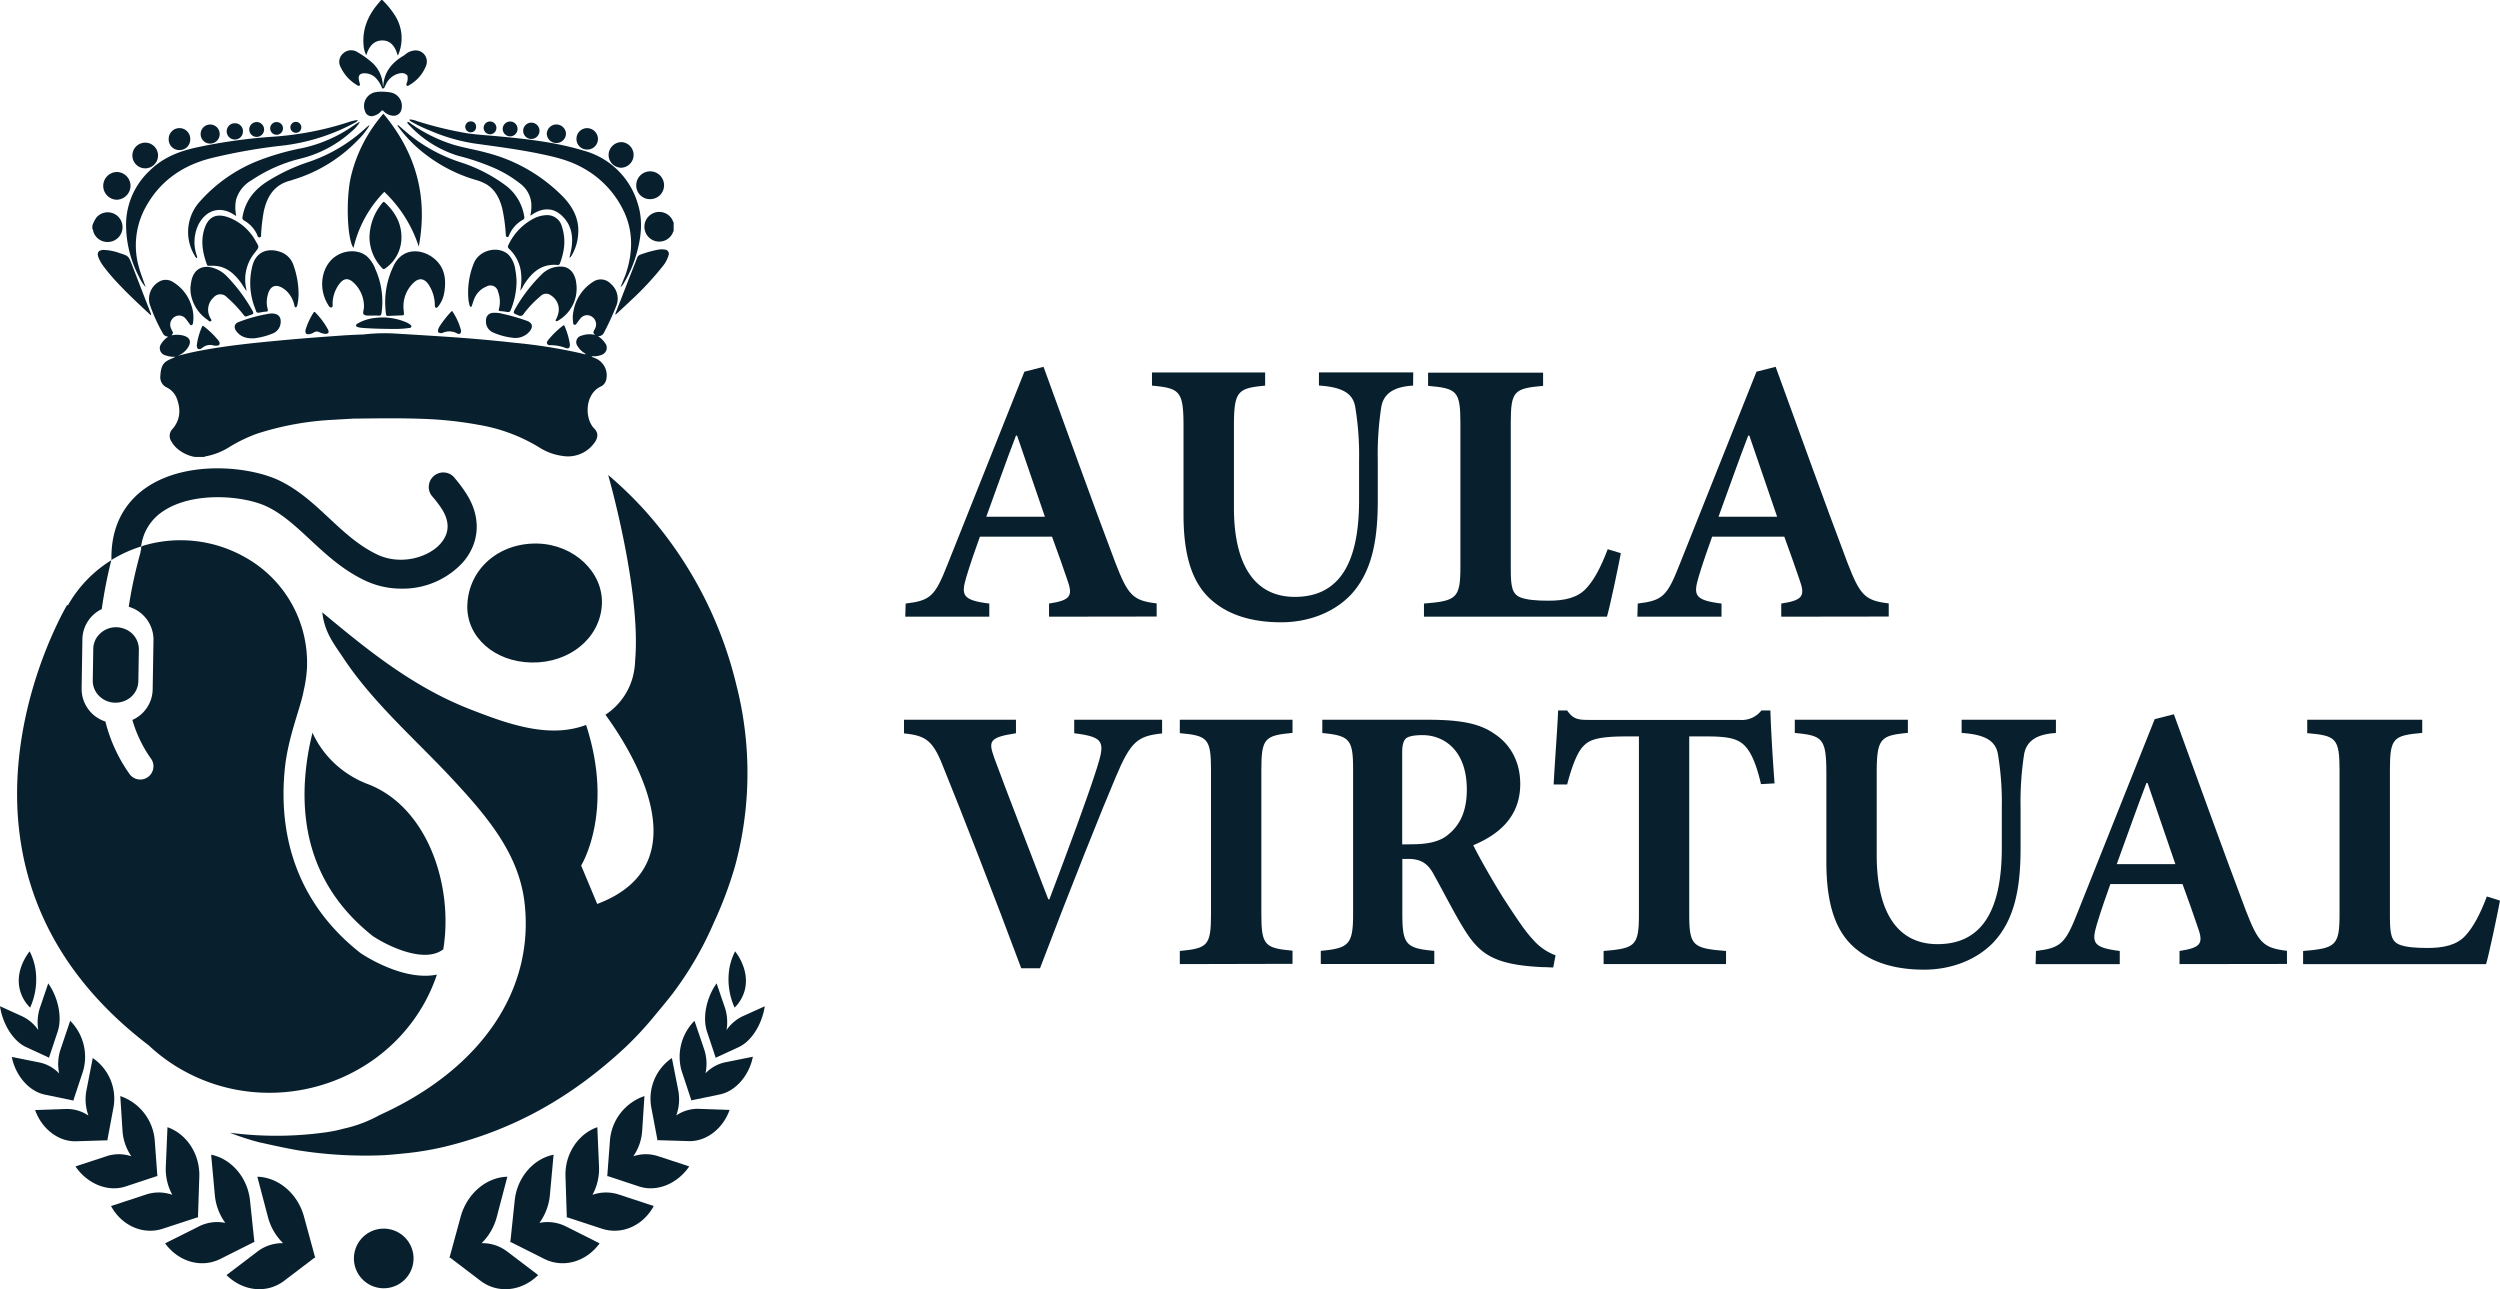 <svg xmlns="http://www.w3.org/2000/svg" viewBox="0 0 673.84 347.51"><defs><style>.cls-1{fill:#081f2d;}</style></defs><g id="Capa_2" data-name="Capa 2"><g id="Capa_1-2" data-name="Capa 1"><path class="cls-1" d="M282.75,166.22v-3.54c6-.91,6.48-2.13,4.86-6.59-1-3-2.53-7.29-4.05-11.44H264.12c-1.12,3.14-2.43,6.79-3.65,10.84-1.42,4.86-1.21,6.28,6.18,7.19v3.54H244l.11-3.54c6.68-.81,7.89-1.93,11.24-10.43l20.76-52.06,5.16-1.32c6.48,17.73,12.76,35.35,19.35,52.77,3.44,8.91,4.76,10.23,11.14,11v3.54Zm-8.61-48.81h-.3c-2.84,7.39-5.37,14.68-8,21.87h15.8Z"/><path class="cls-1" d="M380.88,103.94c-5.57.3-8.1,2.43-8.61,6a83.49,83.49,0,0,0-.91,14.08v11c0,10.73-1.62,19.24-7.29,25.32-4.66,4.86-11.55,7.39-18.74,7.39-6.68,0-13.06-1.42-17.92-5.27C321.64,158,319,150.52,319,138.68v-23.8c0-9.52-1-10.23-8.5-10.94v-3.55H341v3.55c-7.39.71-8.41,1.42-8.41,10.94v22c0,15.19,5.47,24,16.41,24,12,0,17.32-9.11,17.32-26V124a78.43,78.43,0,0,0-1-14.08c-.5-3.54-2.93-5.57-9.82-6v-3.55h25.42Z"/><path class="cls-1" d="M436.88,149.11c-.81,4.25-2.94,14.38-3.75,17.11H383.81v-3.54c8.81-.71,9.82-1.42,9.82-9.93V114c0-8.7-1-9.31-8.71-10v-3.55h31v3.55c-7.79.71-8.71,1.32-8.71,10v39.5c0,4.76.41,6.58,2.54,7.49,1.72.71,4.45.92,7.59.92,4.26,0,7.9-.71,10.33-3.45,1.93-2.12,3.75-5.36,5.67-10.43Z"/><path class="cls-1" d="M480.11,166.22v-3.54c6-.91,6.49-2.13,4.87-6.59-1-3-2.54-7.29-4.05-11.44H461.48c-1.11,3.14-2.43,6.79-3.64,10.84-1.42,4.86-1.22,6.28,6.17,7.19v3.54H441.33l.1-3.54c6.68-.81,7.9-1.93,11.24-10.43l20.76-52.06,5.17-1.32c6.48,17.73,12.76,35.35,19.34,52.77,3.44,8.91,4.76,10.23,11.14,11v3.54Zm-8.6-48.81h-.31c-2.83,7.39-5.36,14.68-8,21.87H479Z"/><path class="cls-1" d="M313.23,197.68c-6.48.71-8.4,2-12.45,11.65-3.34,7.8-12.56,30.79-20.46,51.65h-5.06c-6.89-18.54-16.41-42.94-20.66-53.37-3-7.9-4.76-9.32-10.94-9.93V194h30.18v3.64c-7.39,1.12-7.39,2.23-5.87,6.58,2.93,8.11,10.93,28.56,14.58,38.18h.3c5.57-14.78,9.93-26.43,12.76-35.24,2.23-7.09,2.23-8.51-6.07-9.52V194h23.69Z"/><path class="cls-1" d="M318,259.86v-3.54c7.49-.71,8.41-1.42,8.41-9.93V207.61c0-8.61-.92-9.32-8.41-10V194h30.38v3.54c-7.49.71-8.4,1.42-8.4,10v38.78c0,8.51.91,9.22,8.4,9.93v3.54Z"/><path class="cls-1" d="M418.65,260.77c-.61,0-1.82-.1-3-.1-12.76-.6-16.71-3.44-20.76-9.82-2.63-4.15-5.37-9.62-8.3-14.89-1.62-3.14-3.45-4.35-6.69-4.45h-1.92v14.78c0,8.31,1,9.32,8.61,10v3.54H356v-3.54c7.6-.71,8.71-1.72,8.71-10V207.4c0-8.1-.91-9.11-8.3-9.82V194h28.46c8.81,0,14,1,18,3.84,4,2.64,6.89,7.19,6.89,13.47,0,8.92-5.88,13.68-12.66,16.51,1.42,2.94,5.27,9.72,8.2,14.38,3.65,5.57,5.78,8.81,7.8,10.94a14.8,14.8,0,0,0,6.18,4.35Zm-38.08-33.21c4.26,0,7.7-.71,9.93-2.74,3.44-2.83,4.86-6.88,4.86-12,0-10.73-6.28-14.68-11.95-14.68-2.53,0-4,.4-4.56,1s-.91,1.62-.91,3.75v24.71Z"/><path class="cls-1" d="M474.65,211.35c-1.21-5.26-2.63-8.61-4.46-10.43s-4.35-2.43-10.22-2.43h-4.66v47.9c0,8.61,1,9.22,9.92,9.93v3.54h-33v-3.54c8.5-.71,9.52-1.32,9.52-9.93v-47.9h-3.45c-8.3,0-10.12,1.12-11.64,2.74s-2.94,5.16-4.26,10.22h-3.64c.4-7.39,1-14.78,1.21-19.95h2.43c1.62,2.33,2.94,2.54,5.78,2.54h40.71a6.68,6.68,0,0,0,5.87-2.54h2.43c.1,4.26.61,13.17,1.12,19.65Z"/><path class="cls-1" d="M554.14,197.58c-5.57.3-8.1,2.43-8.61,6a83.34,83.34,0,0,0-.91,14.07v11c0,10.74-1.62,19.24-7.29,25.32-4.66,4.86-11.54,7.39-18.73,7.39-6.69,0-13.07-1.42-17.93-5.26-5.77-4.46-8.4-12-8.4-23.8v-23.8c0-9.52-1-10.23-8.51-10.94V194h30.48v3.54c-7.39.71-8.4,1.42-8.4,10.94v22c0,15.2,5.46,24,16.4,24,12,0,17.32-9.12,17.32-26V217.63a79.45,79.45,0,0,0-1-14.07c-.51-3.55-2.94-5.57-9.83-6V194h25.42Z"/><path class="cls-1" d="M587.46,259.86v-3.54c6-.91,6.48-2.13,4.86-6.58-1-3-2.53-7.3-4.05-11.45H568.82c-1.11,3.14-2.43,6.79-3.64,10.84-1.42,4.86-1.22,6.28,6.17,7.19v3.54H548.67l.1-3.54c6.68-.81,7.9-1.93,11.24-10.43l20.76-52.06,5.17-1.31c6.48,17.72,12.76,35.34,19.34,52.76,3.44,8.91,4.76,10.23,11.14,11v3.54Zm-8.61-48.81h-.31c-2.83,7.39-5.36,14.68-8,21.87h15.8Z"/><path class="cls-1" d="M673.84,242.75c-.81,4.25-2.94,14.38-3.75,17.11H620.77v-3.54c8.81-.71,9.82-1.42,9.82-9.93V207.61c0-8.71-1-9.32-8.71-10V194h31v3.54c-7.8.71-8.71,1.32-8.71,10V247.1c0,4.76.41,6.59,2.53,7.5,1.73.71,4.46.91,7.6.91,4.25,0,7.9-.71,10.33-3.44,1.92-2.13,3.75-5.37,5.67-10.44Z"/><path class="cls-1" d="M162.23,163c-.5,9-8.74,15.77-19,15.57-10-.19-17.56-6.92-17.27-15.46.33-9.71,8.47-16.85,18.93-16.6C154.74,146.74,162.71,154.31,162.23,163Z"/><path class="cls-1" d="M198.5,184.72A108.3,108.3,0,0,0,174.17,138a101.15,101.15,0,0,0-8.56-8.51c-.54-.48-1.1-1-1.68-1.44.49,1.69,8.85,31.55,7.27,49.88a20.41,20.41,0,0,1-.73,4.87h0a17.71,17.71,0,0,1-6.93,9.61l-.35.24c7.37,10.13,26.18,40.32-2.22,51l-4.33-10.36s9-14.41,1.33-37.89c-9.86,3.7-20.72-.13-30.68-4-15.47-5.91-27.63-15.68-40.41-26.34.57,5.51,3.41,8.87,5.73,12.39,7.91,11.9,19.1,21.6,29,32.17,9.28,10,18.14,20.12,19.75,33.5,2.83,23.64-11.6,44.71-38.11,57-.33.16-.67.32-1,.47h0a35.67,35.67,0,0,1-9.65,3.63,37.75,37.75,0,0,1-4.91,1,96.14,96.14,0,0,1-25.74.09A68.6,68.6,0,0,0,70.31,308l.11,0c3.39.77,6.7,1.48,9.91,2.05h0a115.36,115.36,0,0,0,23.32,1.31l1.24-.09c1.45-.12,2.86-.26,4.26-.4a80,80,0,0,0,12.31-2.19c17.28-4.48,32.46-12.77,47.11-26.41a92.82,92.82,0,0,0,8.39-9.13c1.61-1.91,3.05-3.67,4.27-5.24A92.3,92.3,0,0,0,192.4,248.7a107.12,107.12,0,0,0,5.65-15A95.62,95.62,0,0,0,198.5,184.72Z"/><path class="cls-1" d="M38.42,147.19l-.34.12c-.08.53-.14,1.08-.17,1.64C38.1,148.29,38.27,147.69,38.42,147.19Z"/><path class="cls-1" d="M13,265.05l-2.3,6.77a12.56,12.56,0,0,0-.38,5.82A11,11,0,0,0,6.12,274L0,271.21c.71,4.87,3.6,9.43,7,11l6.12,2.83.07.11,0-.07.06,0,0-.14,2.27-6.81C16.82,274.34,15.74,268.92,13,265.05Z"/><path class="cls-1" d="M18.92,275.14,16.27,283a12.42,12.42,0,0,0-.32,6.34,10.26,10.26,0,0,0-5.19-2.94l-7.58-1.52c1,5.07,4.65,9.28,8.91,10.16l7.56,1.57.09.1,0-.08.07,0,0-.14,2.6-7.86A13.75,13.75,0,0,0,18.92,275.14Z"/><path class="cls-1" d="M25,285.18,23.28,294a12.74,12.74,0,0,0,.56,6.69,10.31,10.31,0,0,0-6-1.78l-8.37.29c1.77,5.06,6.32,8.56,11,8.41l8.32-.25.11.08,0-.08H29a.69.69,0,0,1-.05-.13l1.66-8.85A13.25,13.25,0,0,0,25,285.18Z"/><path class="cls-1" d="M32.42,295.43l.61,9.51a13.63,13.63,0,0,0,2.38,6.72,10.58,10.58,0,0,0-6.58-.06l-8.49,2.79c3.19,4.71,8.79,7,13.56,5.39L42.3,317l.13.05V317l.08,0-.1-.12-.71-9.59A13.77,13.77,0,0,0,32.42,295.43Z"/><path class="cls-1" d="M45.14,303.82l-.45,10.68a14.42,14.42,0,0,0,1.76,7.55,10.94,10.94,0,0,0-7.06-.09l-9.46,3.11c2.87,5.3,8.63,7.85,13.93,6.12l9.36-3.07.14.06v-.11l.09,0a1,1,0,0,0-.08-.14l.35-10.77C53.92,311.12,50.37,305.66,45.14,303.82Z"/><path class="cls-1" d="M56.91,311.23l1,10.94a15,15,0,0,0,2.82,7.44,10.93,10.93,0,0,0-7.11.95l-9.12,4.57c3.64,5,9.81,6.75,14.91,4.19l9-4.52.15,0v-.11l.09,0-.11-.13-1.15-11C66.73,317.4,62.4,312.35,56.91,311.23Z"/><path class="cls-1" d="M69.36,317.17l2.87,10.91a15.35,15.35,0,0,0,4.07,7,11,11,0,0,0-6.92,2.27l-8.33,6.33c4.49,4.43,10.94,5.07,15.58,1.51L84.77,339h.15l0-.11.08-.06-.12-.11-3-11C80.15,321.65,75,317.32,69.36,317.17Z"/><path class="cls-1" d="M8.12,271.59a10.32,10.32,0,0,1-2.76-4.79C4,261.46,7.59,256.91,8,256.43A16.21,16.21,0,0,1,9.52,261,18.51,18.51,0,0,1,8.12,271.59Z"/><path class="cls-1" d="M193.15,265.05l2.31,6.77a12.7,12.7,0,0,1,.37,5.82A11,11,0,0,1,200,274l6.12-2.77c-.7,4.87-3.6,9.43-7,11L193,285.05a1,1,0,0,0-.08.11l0-.07-.06,0,0-.14-2.27-6.81C189.29,274.34,190.37,268.92,193.15,265.05Z"/><path class="cls-1" d="M187.19,275.14l2.65,7.81a12.31,12.31,0,0,1,.32,6.34,10.34,10.34,0,0,1,5.19-2.94l7.58-1.52c-1,5.07-4.65,9.28-8.91,10.16l-7.56,1.57-.09.1,0-.08-.07,0,0-.14-2.6-7.86A13.78,13.78,0,0,1,187.19,275.14Z"/><path class="cls-1" d="M181.1,285.18l1.73,8.78a12.84,12.84,0,0,1-.55,6.69,10.26,10.26,0,0,1,6-1.78l8.37.29c-1.77,5.06-6.31,8.56-11,8.41l-8.33-.25-.11.08,0-.08h-.08l.06-.13-1.67-8.85A13.25,13.25,0,0,1,181.1,285.18Z"/><path class="cls-1" d="M173.7,295.43l-.62,9.51a13.63,13.63,0,0,1-2.38,6.72,10.58,10.58,0,0,1,6.58-.06l8.5,2.79c-3.2,4.71-8.8,7-13.56,5.39L163.81,317l-.13.05V317l-.09,0,.1-.12.72-9.59A13.77,13.77,0,0,1,173.7,295.43Z"/><path class="cls-1" d="M161,303.82l.46,10.68a14.53,14.53,0,0,1-1.77,7.55,11,11,0,0,1,7.07-.09l9.45,3.11c-2.87,5.3-8.62,7.85-13.93,6.12l-9.36-3.07-.14.06v-.11l-.09,0c0-.05.06-.09.08-.14l-.35-10.77C152.19,311.12,155.75,305.66,161,303.82Z"/><path class="cls-1" d="M149.21,311.23l-1,10.94a15,15,0,0,1-2.82,7.44,11,11,0,0,1,7.12.95l9.11,4.57c-3.64,5-9.8,6.75-14.91,4.19l-9-4.52-.15,0v-.11l-.09,0,.11-.13,1.15-11C139.38,317.4,143.71,312.35,149.21,311.23Z"/><path class="cls-1" d="M136.75,317.17l-2.87,10.91a15.35,15.35,0,0,1-4.07,7,11,11,0,0,1,6.92,2.27l8.33,6.33c-4.49,4.43-10.94,5.07-15.58,1.51L121.34,339h-.15l0-.11-.08-.06.12-.11,3-11C126,321.65,131.1,317.32,136.75,317.17Z"/><path class="cls-1" d="M198,271.59a10.24,10.24,0,0,0,2.76-4.79c1.33-5.34-2.23-9.89-2.62-10.37a16.21,16.21,0,0,0-1.54,4.53A18.59,18.59,0,0,0,198,271.59Z"/><circle class="cls-1" cx="103.43" cy="339.21" r="8.04" transform="translate(-250.47 361.94) rotate(-76.72)"/><path class="cls-1" d="M37.43,175l-.14,8.62a5.82,5.82,0,0,1-2.84,4.86,6.44,6.44,0,0,1-3.38.92A6.22,6.22,0,0,1,27.18,188,5.78,5.78,0,0,1,25,183.48l.14-8.63a5.68,5.68,0,0,1,1.55-3.79,6.21,6.21,0,0,1,4.67-2,6.45,6.45,0,0,1,2.61.61A5.88,5.88,0,0,1,37.43,175Z"/><path class="cls-1" d="M114.59,263c-8.31,0-16.89-5.76-17.38-6.09l-.16-.12c-15.24-12-22.26-29-20.31-49.29.85-8.9,4.35-16.83,5.11-21.35a34.8,34.8,0,0,0,.9-6.29,32.55,32.55,0,0,0-17-29.83,35.19,35.19,0,0,0-27.38-2.87c-.15.5-.32,1.09-.51,1.76-.26.91-.54,2-.84,3.18-.78,3.09-1.65,7-2.32,11.44a9.26,9.26,0,0,1,6.67,8.88l-.22,13.49a9.19,9.19,0,0,1-5.47,8.14,34.67,34.67,0,0,0,4.86,10.21h0l.26.37a3.39,3.39,0,0,1,.56,1.89,3.81,3.81,0,0,1-.05.59,3.55,3.55,0,0,1-3.43,3h-.08a3.54,3.54,0,0,1-2.74-1.29l-.2-.27a42.13,42.13,0,0,1-6.45-14.07A9.24,9.24,0,0,1,22,185.66l.21-13.49a9.19,9.19,0,0,1,5.22-8A124.67,124.67,0,0,1,30,151a34,34,0,0,0-11.21,11.33c-.17.28-.33.56-.49.84l-.2-.13s-41.91,70,22,118.73a46.42,46.42,0,0,0,9.26,6.76c22.34,12.46,51.09,4.95,64.21-16.77a45.64,45.64,0,0,0,4.19-9.06A16.18,16.18,0,0,1,114.59,263Z"/><path class="cls-1" d="M100.48,252.3c3.63,2.43,13.77,7.6,19,3.57,2.77-17-4.09-38-19.93-44.37a27.31,27.31,0,0,1-4-1.82,28.92,28.92,0,0,1-2.88-1.85,26.4,26.4,0,0,1-8.44-10.32,72,72,0,0,0-1.86,10.73C80.65,226.61,86.74,241.43,100.48,252.3Z"/><path class="cls-1" d="M124.69,151.66a22,22,0,0,1-16.46,7,22.9,22.9,0,0,1-9.86-2.19c-6.05-2.89-10.53-7.06-14.87-11.09-3.69-3.43-7.17-6.67-11.25-8.7-6.37-3.17-20.2-4.3-28.21,1.07a13.29,13.29,0,0,0-6,9.54,35.18,35.18,0,0,0-8,3.65c-.23-10.71,5-16.59,9.6-19.66,10.9-7.31,27.93-5.62,36-1.59,5.1,2.54,9.16,6.32,13.1,10s7.94,7.39,12.92,9.77c6.31,3,13.78.83,17.08-2.94,2.45-2.79,2.54-6,.25-9.49a33.2,33.2,0,0,0-2.27-3l-.12-.13c-.08-.11-.17-.21-.26-.32a3.83,3.83,0,0,1-.77-2.32,3.92,3.92,0,0,1,6.66-2.8l0,0,.41.49.07.09a35.48,35.48,0,0,1,2.79,3.73C129.78,139.18,129.44,146.25,124.69,151.66Z"/><path class="cls-1" d="M98.73,14.9c.81-2.79,2.38-4,4.32-4,2.37,0,3.53,1.82,4.12,4a.94.94,0,0,0,.14-.13.78.78,0,0,0,.11-.2A11.38,11.38,0,0,0,106.6,4.4,23.08,23.08,0,0,0,103.06,0h-.31L102,.87c-2.8,3.28-4.4,7-4,11.38A6.82,6.82,0,0,0,98.73,14.9Z"/><path class="cls-1" d="M29.34,65.21A4,4,0,1,0,26,58.61a9,9,0,0,0-1.11,2.19v.94c.27.18.21.5.29.76A4,4,0,0,0,29.34,65.21Z"/><path class="cls-1" d="M181.31,59.42a4,4,0,1,0,0,3.4c.08-.16.05-.38.26-.46v-2.5C181.34,59.8,181.38,59.57,181.31,59.42Z"/><path class="cls-1" d="M103.34,30.65a39.47,39.47,0,0,0-8.78,17.06c-1.35,6-1,16.77.72,19.12a31.75,31.75,0,0,1,8.3-15.12,35.28,35.28,0,0,1,9.29,14.76C115.41,53,112.11,41.12,103.34,30.65Z"/><path class="cls-1" d="M34,59.63a30.14,30.14,0,0,0,3.49,15,10.71,10.71,0,0,0,1.78,2.78C38.68,75.66,38,74,37.5,72.23a21.39,21.39,0,0,1,1.24-15.39c3.77-7.58,10-12.13,18.09-14.19a151.65,151.65,0,0,1,19.86-3.47,54.19,54.19,0,0,0,18.92-6.09,1.5,1.5,0,0,0,.83-.75,12.13,12.13,0,0,0-2.73.66A84.59,84.59,0,0,1,74,36.82a143.41,143.41,0,0,0-20.52,2.82c-4.9,1-9.43,2.7-13.09,6.32A20,20,0,0,0,34,59.63Z"/><path class="cls-1" d="M167.26,77.4c.25-.23.36-.3.44-.4.22-.32.44-.64.64-1a33,33,0,0,0,3.27-7.75c1.25-4.41,1.71-8.9.3-13.33A20.85,20.85,0,0,0,157.4,40.63c-7.91-2.41-16.12-3.26-24.34-4-2.39-.2-4.78-.36-7.16-.71a99.16,99.16,0,0,1-13.58-3.3,5.31,5.31,0,0,0-2-.41c.11.41.43.5.69.65a36.11,36.11,0,0,0,4.78,2.29,49,49,0,0,0,12,3.51c5.71.8,11.43,1.52,17.08,2.66,4,.82,8,1.68,11.66,3.63a26.07,26.07,0,0,1,11.47,11.7c2.79,5.69,2.61,11.53.6,17.41C168.16,75.15,167.73,76.17,167.26,77.4Z"/><path class="cls-1" d="M67.81,48.58a41.07,41.07,0,0,1,13-5.78,31.76,31.76,0,0,0,13.89-7.31A9.5,9.5,0,0,0,97,32.87a5.87,5.87,0,0,0-.55.22l-1.51,1a37.79,37.79,0,0,1-13.38,5.81A68.87,68.87,0,0,0,69.8,43.24,41.22,41.22,0,0,0,54,54.17a12.25,12.25,0,0,0-1.56,14.66c.16.28.27.61.63.75.15-.33,0-.59-.09-.85a11,11,0,0,1,.52-8.22c1.9-3.64,5.26-4.87,8.69-3.16.47.24.92.54,1.49.88a10.87,10.87,0,0,1-.07-4.32A8.85,8.85,0,0,1,67.81,48.58Z"/><path class="cls-1" d="M151.65,52.92a44.24,44.24,0,0,0-20.41-11.73c-2.87-.8-5.81-1.28-8.67-2.08a40.72,40.72,0,0,1-11.87-5.82,1.62,1.62,0,0,0-.88-.45c-.09.45.25.64.46.86A30,30,0,0,0,123.53,42a63.25,63.25,0,0,1,9,3,32.25,32.25,0,0,1,8,4.74,7.44,7.44,0,0,1,2.65,4.81,11.47,11.47,0,0,1-.24,3.61l.73-.48c2.52-1.65,5.24-1.68,7.33.07,2.73,2.28,3.54,5.3,3.09,8.73-.13,1-.38,1.93-.61,3a2.8,2.8,0,0,0,.33-.24A3.71,3.71,0,0,0,154,69a12.92,12.92,0,0,0,1.84-5.91C156.16,59,154.39,55.73,151.65,52.92Z"/><path class="cls-1" d="M69,65.13a14,14,0,0,0-7.55-6.59C58.11,57.4,56,58.53,55,62c-.92,3.19-.33,6.29.78,9.33.12.33.35.33.62.32a11.61,11.61,0,0,1,1.56,0c3,.22,5.06,2,6.78,4.27.61.81,1.08,1.7,1.72,2.54l-.12-.77a11.35,11.35,0,0,1,2.41-9.67C69.86,66.61,69.9,66.61,69,65.13Z"/><path class="cls-1" d="M141.06,77c2.14-3.42,4.78-6,9.24-5.58.35,0,.51-.12.63-.43a18.42,18.42,0,0,0,.8-2.69,13.15,13.15,0,0,0-.28-7.25A4.09,4.09,0,0,0,147.09,58a8.29,8.29,0,0,0-2.93.75A15.41,15.41,0,0,0,137,66.11c-.25.49,0,.77.33,1.07a10.44,10.44,0,0,1,3.09,6.16,16.33,16.33,0,0,1-.19,5A5.12,5.12,0,0,0,141.06,77Z"/><path class="cls-1" d="M91.44,76.56c1.22-1.62,2.47-1.73,3.93-.32a8.72,8.72,0,0,1,2.73,6.59c0,.7-.51,1.64.05,2s1.45.18,2.24.24a9.8,9.8,0,0,1,1.53,0c.65.09.85-.16.93-.77a21.44,21.44,0,0,0-1.65-11.7,8.75,8.75,0,0,0-2.41-3.6c-2.69-2.11-7.13-1.53-9.64,1.22-2.74,3-3.09,8-.82,11.75.24.42.52,1,1,.9s.3-.77.32-1.2A9.06,9.06,0,0,1,91.44,76.56Z"/><path class="cls-1" d="M115.45,76.6a10.14,10.14,0,0,1,1.75,5.58c0,.28,0,.64.27.76s.55-.21.73-.45a8.2,8.2,0,0,0,1.58-3.86c.56-3.61,0-6.91-3.14-9.23-3.33-2.46-8.44-2.64-10.71,2.59a22.33,22.33,0,0,0-2.11,9.36,26.18,26.18,0,0,0,.2,3.2c0,.35.14.61.56.6L108.4,85c.36,0,.53-.15.48-.53s-.07-.72-.1-1.09a8.73,8.73,0,0,1,2.73-7.2C112.91,74.84,114.32,75,115.45,76.6Z"/><path class="cls-1" d="M162.08,95.66a2,2,0,0,0,1-3.21,6.31,6.31,0,0,0-1.92-1.85,1.59,1.59,0,0,0,1.66-1,71.11,71.11,0,0,0,3.29-7.16,5.2,5.2,0,0,0-1.45-5.91,3.66,3.66,0,0,0-4.71-.63,11.79,11.79,0,0,0-5.37,7.92,8.35,8.35,0,0,0-.11,3c0,.26,0,.63.37.72s.49-.24.66-.46.55-.76.85-1.12a2.35,2.35,0,0,1,2.11-1,2.49,2.49,0,0,1,1.8,3.84c-.34.6-.52,1,.2,1.49a6.34,6.34,0,0,0-3.74.19,1.78,1.78,0,0,0-1,2.87,5.51,5.51,0,0,0,2.12,2l-.16.16-1.44-.36a140.38,140.38,0,0,0-17.66-2.77c-6.5-.74-13-1.27-19.54-1.7q-6.47-.42-12.94-.8a48.69,48.69,0,0,0-8.1.27c-3.94.11-7.87.43-11.79.72-6.06.44-12.11,1-18.15,1.63-5,.55-9.89,1.19-14.78,2.15-1.81.35-3.59.8-5.38,1.26a5.79,5.79,0,0,0,2.74-2.21c1.05-1.6.59-2.77-1.27-3.26a6.92,6.92,0,0,0-3.14-.05c.5-.66.49-.66.12-1.32a3.68,3.68,0,0,1-.26-.57,2.45,2.45,0,0,1,1-3.11,2.27,2.27,0,0,1,3.06.65c.29.34.53.71.8,1.06s.34.64.7.53.37-.53.41-.87A9.83,9.83,0,0,0,51.47,82a11.3,11.3,0,0,0-5-6.08,3.53,3.53,0,0,0-3.59,0,5.36,5.36,0,0,0-2.5,6.16,46.37,46.37,0,0,0,3.53,7.8,1.58,1.58,0,0,0,1.49.84,6,6,0,0,0-1.92,1.91,2,2,0,0,0,1.18,3.17,6.89,6.89,0,0,0,2.6.37,3.46,3.46,0,0,1-.74.38c-2.28.93-3.13,1.6-3.31,4.88a3,3,0,0,0,1.73,3,5.46,5.46,0,0,1,2.61,2.71c1.2,3,1.16,5.85-1,8.43a2.67,2.67,0,0,0-.34,3.44,7.42,7.42,0,0,0,1.67,2,10.05,10.05,0,0,0,4.61,2.15h2.66s0-.12.07-.12a18,18,0,0,0,6.52-2.5,41.28,41.28,0,0,1,7.57-3.66,79.47,79.47,0,0,1,20.85-3.75c1.71-.11,3.42-.2,5.13-.3l.86,0c5.87-.08,11.75-.15,17.62.06a102.08,102.08,0,0,1,15.3,1.63,45.85,45.85,0,0,1,16.29,6.08,15.25,15.25,0,0,0,6.34,2.3,8.74,8.74,0,0,0,8.56-3.61c1-1.36,1-2.71-.06-3.76-2.64-2.58-2.66-9.28,1.73-11.35a2.65,2.65,0,0,0,1.45-1.76,5,5,0,0,0-2.49-5.66c-.44-.22-.91-.39-1.37-.58V96A5.28,5.28,0,0,0,162.08,95.66Z"/><path class="cls-1" d="M126.56,82.23c0,.2.13.45.35.47s.26-.27.33-.45c.16-.47.3-.94.47-1.4a6,6,0,0,1,3.44-3.63,2.08,2.08,0,0,1,3.1,1.45,7.64,7.64,0,0,1,.23,4.61c-.12.41,0,.55.4.58a16.3,16.3,0,0,1,1.86.24c.52.1.76-.11.94-.57a20.79,20.79,0,0,0,1.55-7.59,19.09,19.09,0,0,0-.33-3.2,7.46,7.46,0,0,0-1.75-4c-2.65-2.64-7.94-1.47-9.42,2.18A20.89,20.89,0,0,0,126.29,81,8.58,8.58,0,0,0,126.56,82.23Z"/><path class="cls-1" d="M79.32,82.21c.07.24.09.62.37.63s.4-.39.46-.64a14.45,14.45,0,0,0,.32-3.4,23.5,23.5,0,0,0-1.38-7.36,5.61,5.61,0,0,0-3.81-3.63c-3.14-1-6.32,0-7.29,4a18.59,18.59,0,0,0,.78,11.35c.43,1.11.16,1.29,1.72,1A7.81,7.81,0,0,1,71.65,84c.5,0,.64-.21.5-.69a7,7,0,0,1-.06-3.48c.62-2.95,2.39-3.57,4.78-1.71A7.4,7.4,0,0,1,79.32,82.21Z"/><path class="cls-1" d="M99.59,33.84c-.22,0-.28,0-.31.07-.24.2-.48.4-.71.61a42.68,42.68,0,0,1-15.4,9.14,50.92,50.92,0,0,0-10.86,5.08c-3.67,2.27-6.21,5.34-6.94,9.72a.82.82,0,0,0,.46,1,8.43,8.43,0,0,1,3.38,3.59c.19.36.23,1,.76.94s.38-.74.42-1.16a51.74,51.74,0,0,1,.7-5.81c.89-4.13,2.89-7.3,7.29-8.37.25-.06.49-.17.74-.25A40.45,40.45,0,0,0,96.38,37.84,21.08,21.08,0,0,0,99.59,33.84Z"/><path class="cls-1" d="M131.18,49.72c2.32,1.45,3.42,3.71,4.14,6.22a45,45,0,0,1,1,7.12c0,.31,0,.77.4.83s.45-.38.57-.64a8.46,8.46,0,0,1,3.63-4,.72.72,0,0,0,.38-.9,12.91,12.91,0,0,0-4.77-8.19A41.93,41.93,0,0,0,124,43.7,43.08,43.08,0,0,1,111.23,37c-1.39-1.06-2.68-2.23-4-3.37-.13.36.12.53.26.73a36.84,36.84,0,0,0,7.13,7.2A41.27,41.27,0,0,0,128,48.43,13,13,0,0,1,131.18,49.72Z"/><path class="cls-1" d="M61.16,80.12A33.69,33.69,0,0,1,65,84.06c1.33,1.59.76,1.42,2.71.77.63-.21.69-.39.38-1a44.48,44.48,0,0,0-7-9.42,8.5,8.5,0,0,0-3.49-2.15c-3-1-5.36.3-6,3.41-.14.63-.2,1.28-.26,1.72s0,.47,0,.6,0,.31,0,.47a10.49,10.49,0,0,0,4.53,7.69c.3.23.66.68,1,.41s-.13-.64-.26-1a4.44,4.44,0,0,1,1-5.42A2.36,2.36,0,0,1,61.16,80.12Z"/><path class="cls-1" d="M155.25,75.79c-.44-2.32-1.8-3.81-3.74-3.92a7.06,7.06,0,0,0-5.64,2.22A42.91,42.91,0,0,0,139,83c-.8,1.44-.79,1.39.74,2a1,1,0,0,0,1.42-.42,28.62,28.62,0,0,1,4.52-4.75,2.11,2.11,0,0,1,2.86-.19,4.48,4.48,0,0,1,2.06,4.2,6.52,6.52,0,0,1-.75,2.28c-.07.14-.17.28,0,.41s.25,0,.36,0a2.3,2.3,0,0,0,.41-.23,10,10,0,0,0,4.62-10.46Z"/><path class="cls-1" d="M103.74,54.58c-.33-.3-.49-.13-.68.12a14.8,14.8,0,0,0-3.47,9.47A12.17,12.17,0,0,0,103,72.26c.24.26.43.4.78.13a10.13,10.13,0,0,0,4.4-7.66C108.44,60.61,106.68,57.33,103.74,54.58Z"/><path class="cls-1" d="M35.58,71.4c-.92-2.37-.9-2.4-3.3-3.17A13.93,13.93,0,0,0,28,67.37c-1.47,0-2,.76-1.41,2.14a10.49,10.49,0,0,0,1.28,2.23,49,49,0,0,0,3.79,4.48c2.84,3.06,5.9,5.88,9,8.77a.67.67,0,0,0-.07-.63Q38.09,77.88,35.58,71.4Z"/><path class="cls-1" d="M179.26,67.28a5.38,5.38,0,0,0-1.79,0,30.44,30.44,0,0,0-4.88,1.36,1.39,1.39,0,0,0-.88.92c-.65,1.7-1.32,3.39-2,5.08l-3.88,10,.14.14c1.33-1.24,2.67-2.47,4-3.73a82,82,0,0,0,8.58-9.19,8.43,8.43,0,0,0,1.68-3.15A1.11,1.11,0,0,0,179.26,67.28Z"/><path class="cls-1" d="M96.12,22.87c.22.15.48.39.77.2s.06-.56,0-.85-.11-.45-.15-.68c-.24-1.14.23-1.76,1.4-1.79a4.27,4.27,0,0,1,3.43,1.58,8.48,8.48,0,0,1,1.34,2.19c0,.12,0,.35.31.32a.47.47,0,0,0,.43-.32,7.92,7.92,0,0,1,.37-.78A5.24,5.24,0,0,1,106.91,20c1-.33,2-.58,2.9.36a3.56,3.56,0,0,1-.16,2c-.05.23-.24.52,0,.71s.47,0,.66-.13a10.2,10.2,0,0,0,4.57-5.35,3,3,0,0,0-3-4A4.57,4.57,0,0,0,109,14.88c-3.32,1.9-5.55,4.52-5.71,8.55a4.79,4.79,0,0,1-.12-.71,8.72,8.72,0,0,0-2.91-5.88,24.06,24.06,0,0,0-3.87-2.76,3.13,3.13,0,0,0-3.84.27,2.94,2.94,0,0,0-.72,3.76A10.93,10.93,0,0,0,96.12,22.87Z"/><path class="cls-1" d="M132.82,89.58a18.38,18.38,0,0,0,5.53,1.48,5,5,0,0,0,4.36-1.69c1.09-1.3.83-2.35-.78-2.93a53.93,53.93,0,0,0-6.37-1.84,8.36,8.36,0,0,0-2.63-.28A1.93,1.93,0,0,0,131,86.37,3.2,3.2,0,0,0,132.82,89.58Z"/><path class="cls-1" d="M68.47,91.19a18.87,18.87,0,0,0,5.33-1.43A3.43,3.43,0,0,0,75.59,86a1.78,1.78,0,0,0-1.27-1.35,3.72,3.72,0,0,0-1.62-.12,41.45,41.45,0,0,0-8.34,2.25c-1.22.45-1.42,1.49-.63,2.53C64.72,90.55,66,91.29,68.47,91.19Z"/><path class="cls-1" d="M108.19,29.56a3.71,3.71,0,0,0-2.91-4.64,14.28,14.28,0,0,0-2.26-.21c-.49,0-1,0-1.48.09a3.77,3.77,0,0,0-3.18,5.09,1.84,1.84,0,0,0,2.52,1.28A3.67,3.67,0,0,0,102.7,30c.28-.31.44-.32.73,0a3.87,3.87,0,0,0,2.25,1.16A2.13,2.13,0,0,0,108.19,29.56Z"/><path class="cls-1" d="M31.3,53.83a3.79,3.79,0,0,0,3.88-3.68,3.74,3.74,0,0,0-3.67-3.79,3.74,3.74,0,0,0-.21,7.47Z"/><path class="cls-1" d="M175.35,53.68a3.75,3.75,0,1,0-3.86-3.75A3.69,3.69,0,0,0,175.35,53.68Z"/><path class="cls-1" d="M39.12,45.37a3.46,3.46,0,1,0-3.44-3.45A3.46,3.46,0,0,0,39.12,45.37Z"/><path class="cls-1" d="M167.46,45.21a3.46,3.46,0,0,0,.08-6.91,3.51,3.51,0,0,0-3.5,3.39A3.45,3.45,0,0,0,167.46,45.21Z"/><path class="cls-1" d="M96.6,88.21a6.56,6.56,0,0,0,1.08.17c2.73.21,5.47.26,8.2.28.26,0,.53,0,.79,0a24.94,24.94,0,0,0,3.66-.27c.23,0,.48-.1.55-.36s-.17-.42-.35-.57a5.57,5.57,0,0,0-1.45-.76,16.21,16.21,0,0,0-8-1,11.85,11.85,0,0,0-4.66,1.48c-.22.13-.48.29-.44.59S96.35,88.16,96.6,88.21Z"/><path class="cls-1" d="M48.36,40.45a2.86,2.86,0,0,0,2.92-2.84,2.91,2.91,0,1,0-5.81,0A2.85,2.85,0,0,0,48.36,40.45Z"/><path class="cls-1" d="M158.25,40.31a2.86,2.86,0,0,0,2.92-2.84,2.94,2.94,0,0,0-2.93-2.93,2.87,2.87,0,0,0-2.86,2.9A2.83,2.83,0,0,0,158.25,40.31Z"/><path class="cls-1" d="M151.71,87.81a22.74,22.74,0,0,0-3.92,3.8c-.22.3-.52.63-.3,1.06s.7.39,1.11.37a11.69,11.69,0,0,1,3.67.68c.92.41,1.35.14,1.34-.9a20.18,20.18,0,0,0-1.44-4.94C152.05,87.58,151.91,87.64,151.71,87.81Z"/><path class="cls-1" d="M83.68,90a4.17,4.17,0,0,0,.92-.39,1.37,1.37,0,0,1,1.47-.07,4.84,4.84,0,0,0,1.58.45c.87,0,1.13-.37.76-1.16A20.26,20.26,0,0,0,85,84.23c-.19-.22-.33-.22-.47,0a18.08,18.08,0,0,0-2.14,4.56C82.16,89.94,82.58,90.28,83.68,90Z"/><path class="cls-1" d="M118.93,89.78a.5.5,0,0,0,.23,0,4.36,4.36,0,0,1,4.06.1c.73.39,1.19-.11,1-1a17.12,17.12,0,0,0-2.18-4.81c-.23-.4-.35-.13-.5,0a27.93,27.93,0,0,0-3,3.81,4.09,4.09,0,0,0-.44.92C117.94,89.49,118.18,89.79,118.93,89.78Z"/><path class="cls-1" d="M54.91,87.94c-.18-.15-.34-.2-.45.12a17.58,17.58,0,0,0-1.4,4.86c-.09,1.12.5,1.53,1.42.88a3.27,3.27,0,0,1,3.24-.64,1.07,1.07,0,0,0,.31,0c.39,0,.85.09,1.08-.28s0-.81-.27-1.14A23.17,23.17,0,0,0,54.91,87.94Z"/><path class="cls-1" d="M150,38.55a2.57,2.57,0,0,0,2.55-2.6,2.59,2.59,0,0,0-5.17.07A2.57,2.57,0,0,0,150,38.55Z"/><path class="cls-1" d="M56.64,38.7a2.57,2.57,0,1,0-2.56-2.59A2.55,2.55,0,0,0,56.64,38.7Z"/><path class="cls-1" d="M63.28,37.61a2.16,2.16,0,0,0,2.2-2.17,2.12,2.12,0,0,0-2.13-2.22,2.17,2.17,0,0,0-2.25,2.19A2.21,2.21,0,0,0,63.28,37.61Z"/><path class="cls-1" d="M143.36,37.45a2.2,2.2,0,0,0,0-4.39,2.2,2.2,0,1,0,0,4.39Z"/><path class="cls-1" d="M137.5,36.75a2,2,0,0,0,0-4,2,2,0,1,0,0,4Z"/><path class="cls-1" d="M69.1,36.9a2,2,0,0,0,.17-4,2,2,0,1,0-.17,4Z"/><path class="cls-1" d="M74.45,36.32a1.7,1.7,0,0,0,1.82-1.63,1.67,1.67,0,0,0-1.58-1.78,1.69,1.69,0,0,0-1.86,1.58A1.71,1.71,0,0,0,74.45,36.32Z"/><path class="cls-1" d="M132.15,36.19a1.71,1.71,0,0,0,1.65-1.73,1.72,1.72,0,1,0-3.44,0A1.74,1.74,0,0,0,132.15,36.19Z"/><path class="cls-1" d="M79.72,35.79a1.43,1.43,0,0,0,1.49-1.46,1.44,1.44,0,0,0-1.47-1.48,1.47,1.47,0,0,0,0,2.94Z"/><path class="cls-1" d="M126.86,35.66a1.4,1.4,0,0,0,1.46-1.47,1.37,1.37,0,0,0-1.45-1.47,1.47,1.47,0,0,0-1.47,1.42A1.5,1.5,0,0,0,126.86,35.66Z"/></g></g></svg>